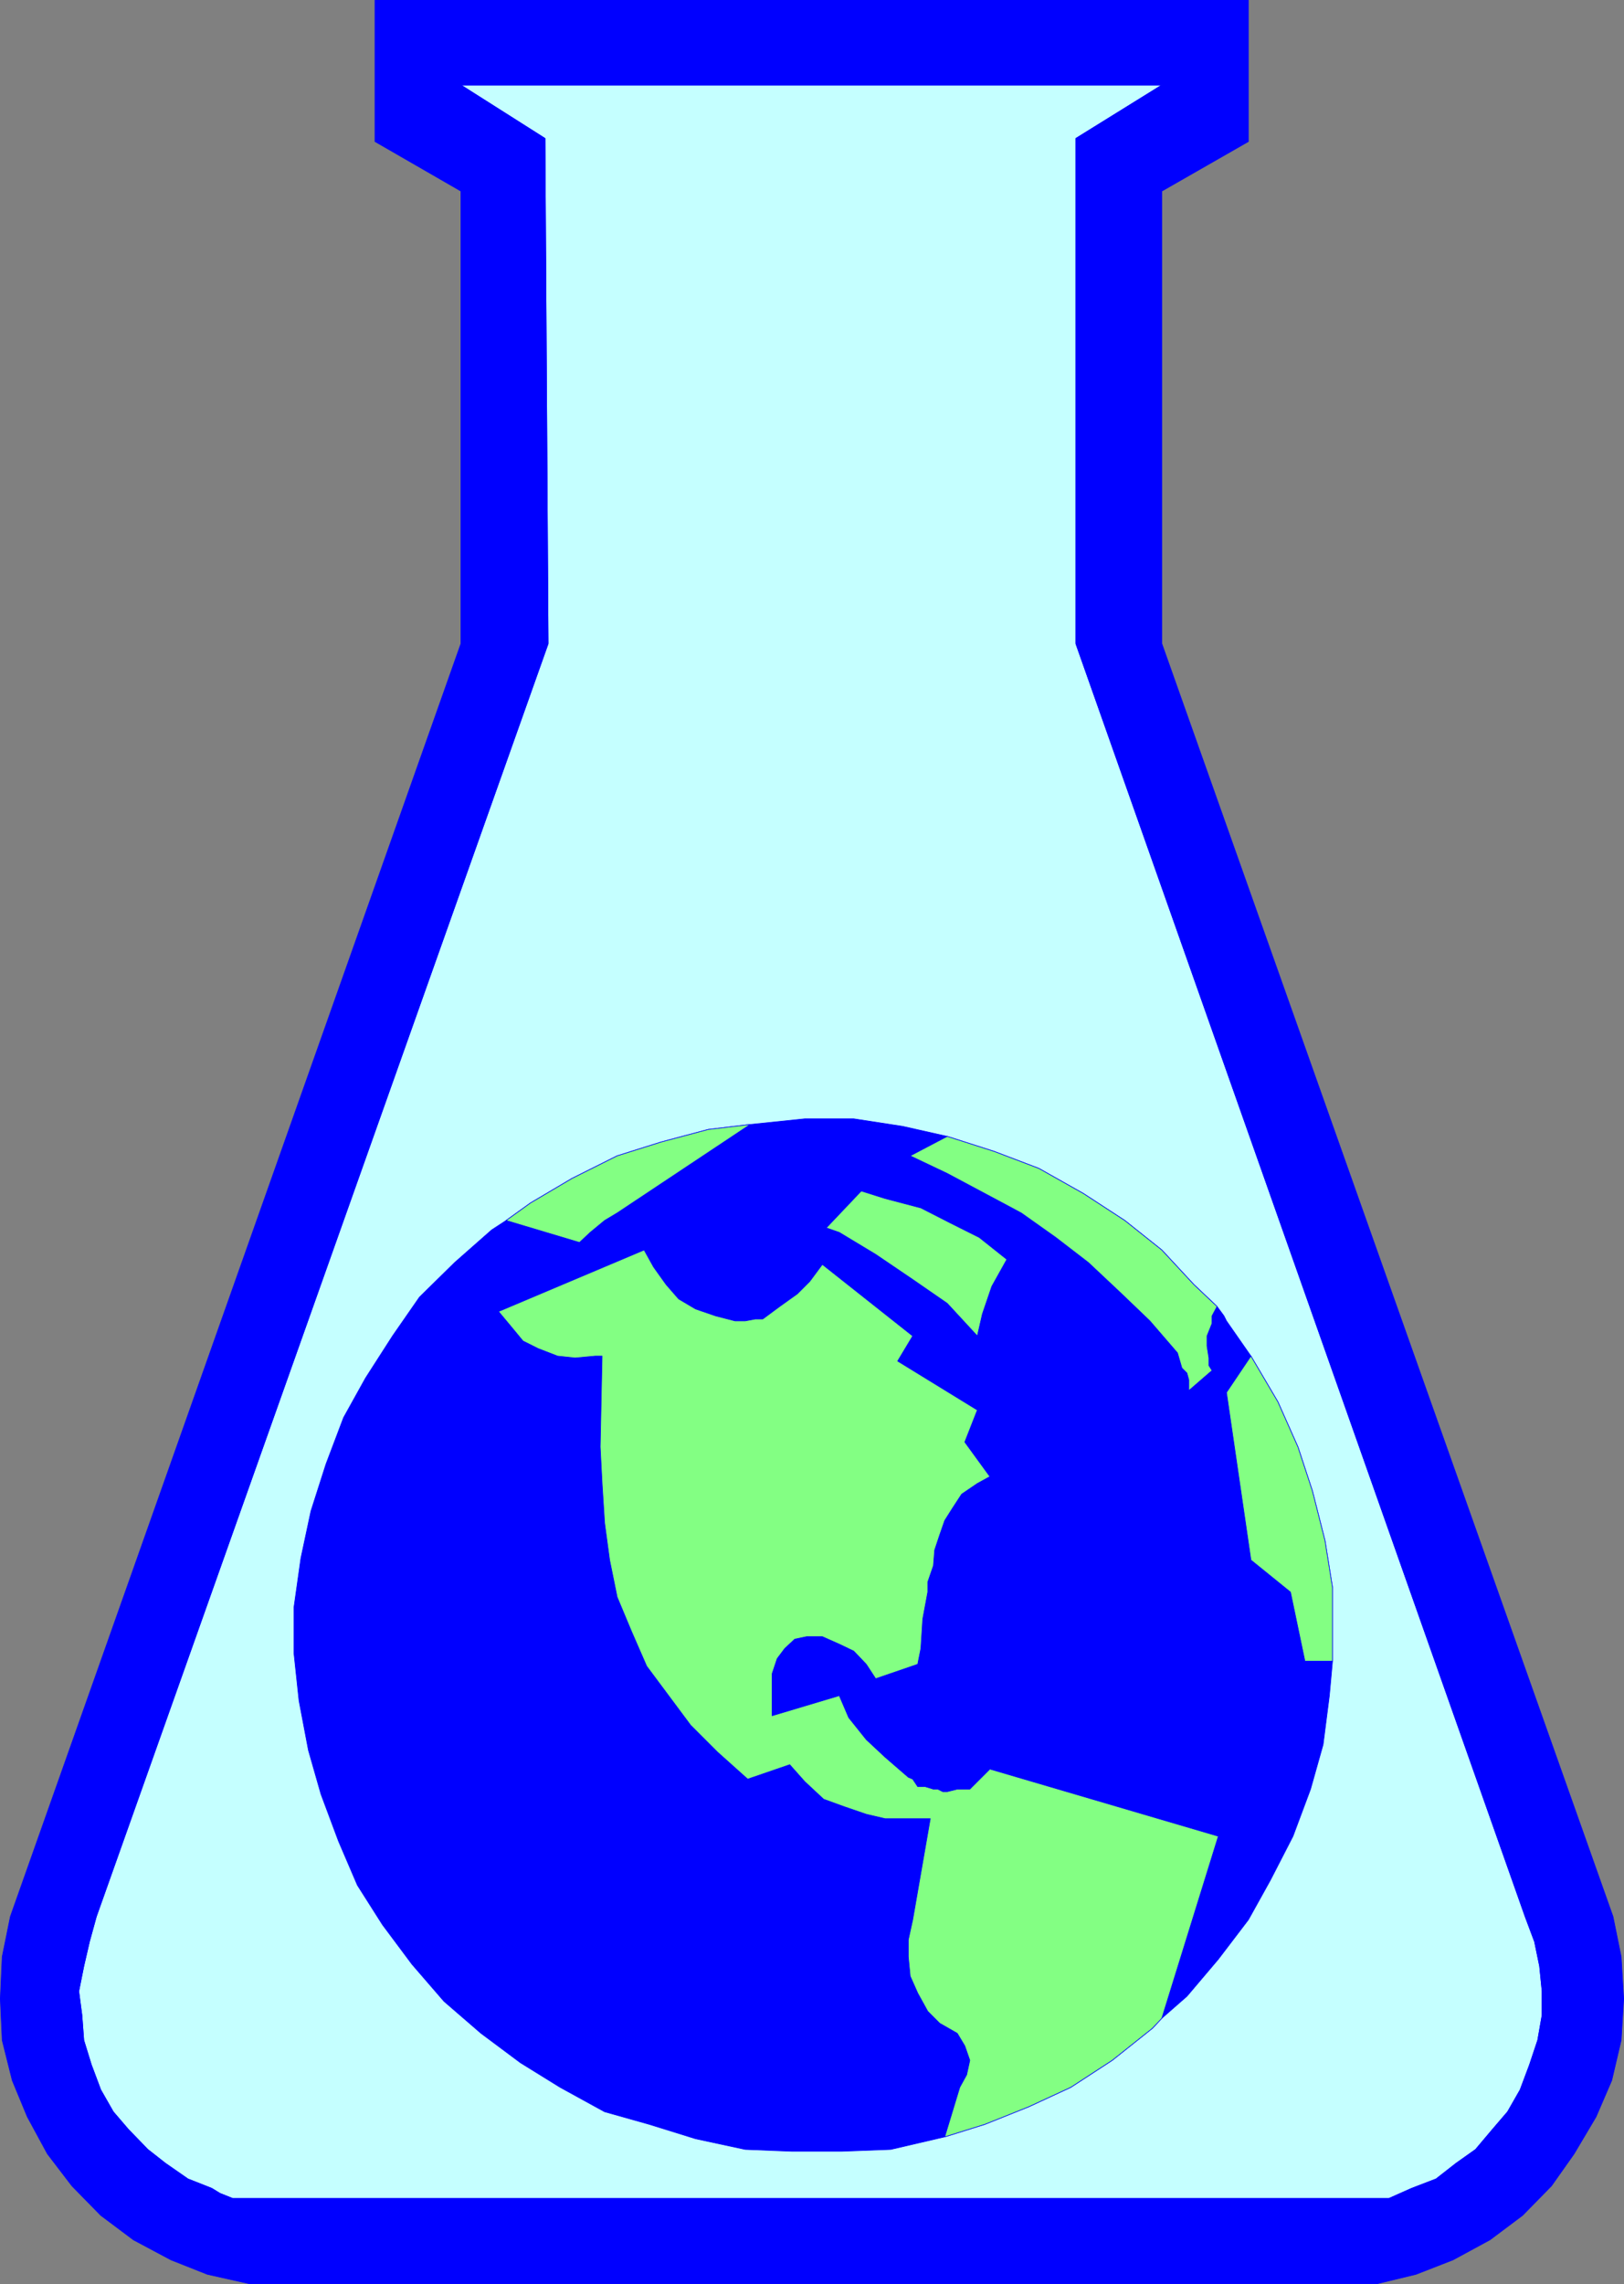 <?xml version="1.0" encoding="UTF-8" standalone="no"?>
<svg
   version="1.0"
   width="110.653mm"
   height="155.583mm"
   id="svg16"
   sodipodi:docname="Science 4.wmf"
   xmlns:inkscape="http://www.inkscape.org/namespaces/inkscape"
   xmlns:sodipodi="http://sodipodi.sourceforge.net/DTD/sodipodi-0.dtd"
   xmlns="http://www.w3.org/2000/svg"
   xmlns:svg="http://www.w3.org/2000/svg">
  <rect width="100%" height="100%" fill="#808080" stroke="none"/>
  <sodipodi:namedview
     id="namedview16"
     pagecolor="#ffffff"
     bordercolor="#000000"
     borderopacity="0.25"
     inkscape:showpageshadow="2"
     inkscape:pageopacity="0.0"
     inkscape:pagecheckerboard="0"
     inkscape:deskcolor="#d1d1d1"
     inkscape:document-units="mm" />
  <defs
     id="defs1">
    <pattern
       id="WMFhbasepattern"
       patternUnits="userSpaceOnUse"
       width="6"
       height="6"
       x="0"
       y="0" />
  </defs>
  <path
     style="fill:#c5ffff;fill-opacity:1;fill-rule:evenodd;stroke:none"
     d="m 118.693,21.896 21.654,13.735 0.808,130.081 -116.35,327.707 -1.778,6.464 -1.454,6.302 -1.293,6.464 0.808,6.14 0.485,6.464 1.939,6.302 2.424,6.464 3.232,5.656 3.878,4.525 5.01,5.171 4.525,3.555 5.818,4.04 6.141,2.424 2.101,1.293 3.232,1.293 H 357.696 l 5.818,-2.585 6.302,-2.424 5.171,-4.04 5.01,-3.555 4.363,-5.171 3.878,-4.525 3.232,-5.656 2.424,-6.464 2.101,-6.302 1.131,-6.464 v -6.14 l -0.646,-6.464 -1.293,-6.302 -2.424,-6.464 L 277.059,165.712 V 35.631 L 299.198,21.896 H 118.693 Z"
     id="path1" />
  <path
     style="fill:none;stroke:#0000ff;stroke-width:0.162px;stroke-linecap:round;stroke-linejoin:round;stroke-miterlimit:4;stroke-dasharray:none;stroke-opacity:1"
     d="m 118.693,21.896 21.654,13.735 0.808,130.081 -116.35,327.707 -1.778,6.464 -1.454,6.302 -1.293,6.464 0.808,6.14 0.485,6.464 1.939,6.302 2.424,6.464 3.232,5.656 3.878,4.525 5.01,5.171 4.525,3.555 5.818,4.04 6.141,2.424 2.101,1.293 3.232,1.293 H 357.696 l 5.818,-2.585 6.302,-2.424 5.171,-4.04 5.01,-3.555 4.363,-5.171 3.878,-4.525 3.232,-5.656 2.424,-6.464 2.101,-6.302 1.131,-6.464 v -6.14 l -0.646,-6.464 -1.293,-6.302 -2.424,-6.464 L 277.059,165.712 V 35.631 L 299.198,21.896 H 118.693 v 0"
     id="path2" />
  <path
     style="fill:#0000ff;fill-opacity:1;fill-rule:evenodd;stroke:none"
     d="M 212.905,0.081 V 21.896 h -94.211 l 21.654,13.735 0.808,130.081 -116.35,327.707 -1.778,6.464 -1.454,6.302 -1.293,6.464 0.808,6.14 0.485,6.464 1.939,6.302 2.424,6.464 3.232,5.656 3.878,4.525 5.01,5.171 4.525,3.555 5.818,4.04 6.141,2.424 2.101,1.293 3.232,1.293 H 357.696 l 5.818,-2.585 6.302,-2.424 5.171,-4.04 5.01,-3.555 4.363,-5.171 3.878,-4.525 3.232,-5.656 2.424,-6.464 2.101,-6.302 1.131,-6.464 v -6.14 l -0.646,-6.464 -1.293,-6.302 -2.424,-6.464 L 277.059,165.712 V 35.631 L 299.198,21.896 H 212.905 V 0.081 h 108.594 V 36.439 L 299.198,49.204 V 165.712 l 116.189,327.707 2.101,10.342 0.646,10.827 -0.646,10.665 -2.424,10.342 -4.04,9.372 -5.656,9.534 -5.818,8.241 -7.433,7.595 -8.403,6.302 -9.534,5.171 -9.534,3.717 -10.019,2.424 H 64.235 l -10.827,-2.424 -9.373,-3.717 -9.696,-5.171 -8.403,-6.302 -7.433,-7.595 L 12.201,554.5 7.029,544.966 3.151,535.594 0.566,525.252 0.081,514.587 0.566,503.76 2.666,493.418 118.693,165.712 V 49.204 L 96.555,36.439 V 0.081 H 212.905 Z"
     id="path3" />
  <path
     style="fill:none;stroke:#0000ff;stroke-width:0.162px;stroke-linecap:round;stroke-linejoin:round;stroke-miterlimit:4;stroke-dasharray:none;stroke-opacity:1"
     d="M 212.905,0.081 V 21.896 h -94.211 l 21.654,13.735 0.808,130.081 -116.35,327.707 -1.778,6.464 -1.454,6.302 -1.293,6.464 0.808,6.14 0.485,6.464 1.939,6.302 2.424,6.464 3.232,5.656 3.878,4.525 5.01,5.171 4.525,3.555 5.818,4.04 6.141,2.424 2.101,1.293 3.232,1.293 H 357.696 l 5.818,-2.585 6.302,-2.424 5.171,-4.04 5.01,-3.555 4.363,-5.171 3.878,-4.525 3.232,-5.656 2.424,-6.464 2.101,-6.302 1.131,-6.464 v -6.14 l -0.646,-6.464 -1.293,-6.302 -2.424,-6.464 L 277.059,165.712 V 35.631 L 299.198,21.896 H 212.905 V 0.081 h 108.594 V 36.439 L 299.198,49.204 V 165.712 l 116.189,327.707 2.101,10.342 0.646,10.827 -0.646,10.665 -2.424,10.342 -4.04,9.372 -5.656,9.534 -5.818,8.241 -7.433,7.595 -8.403,6.302 -9.534,5.171 -9.534,3.717 -10.019,2.424 H 64.235 l -10.827,-2.424 -9.373,-3.717 -9.696,-5.171 -8.403,-6.302 -7.433,-7.595 L 12.201,554.5 7.029,544.966 3.151,535.594 0.566,525.252 0.081,514.587 0.566,503.76 2.666,493.418 118.693,165.712 V 49.204 L 96.555,36.439 V 0.081 H 212.905 v 0"
     id="path4" />
  <path
     style="fill:#0000ff;fill-opacity:1;fill-rule:evenodd;stroke:none"
     d="m 343.153,408.745 -1.939,-12.119 -3.232,-12.766 -3.717,-11.311 -5.171,-11.635 -6.949,-11.796 -6.302,-9.049 -0.646,-1.293 -1.778,-2.424 -5.979,-5.656 -8.241,-8.888 -9.534,-7.595 -10.665,-6.948 -11.473,-6.464 -11.473,-4.363 -12.12,-3.878 -11.473,-2.585 -12.605,-1.939 h -12.605 l -14.059,1.454 -10.827,1.293 -12.12,3.232 -11.312,3.555 -11.635,5.817 -10.665,6.302 -6.302,4.525 -3.717,2.424 -9.534,8.403 -9.049,8.888 -6.949,10.019 -6.949,10.827 -5.656,10.18 -4.525,11.958 -3.878,12.119 -2.586,12.119 -1.778,12.604 v 11.958 l 1.293,12.119 2.424,12.766 3.232,11.311 4.525,12.119 4.848,11.311 6.464,10.18 7.595,10.18 8.241,9.534 9.534,8.241 10.181,7.595 10.181,6.302 11.473,6.302 11.473,3.232 11.958,3.717 12.766,2.747 12.12,0.485 h 12.605 l 12.766,-0.485 13.897,-3.232 10.342,-3.232 11.312,-4.525 10.827,-5.009 10.665,-6.948 10.342,-8.241 2.424,-2.585 6.464,-5.656 8.08,-9.534 7.757,-10.18 5.656,-10.18 5.818,-11.311 4.525,-12.119 3.232,-11.473 1.616,-12.604 0.808,-8.888 z"
     id="path5" />
  <path
     style="fill:none;stroke:#0000ff;stroke-width:0.162px;stroke-linecap:round;stroke-linejoin:round;stroke-miterlimit:4;stroke-dasharray:none;stroke-opacity:1"
     d="m 343.153,408.745 -1.939,-12.119 -3.232,-12.766 -3.717,-11.311 -5.171,-11.635 -6.949,-11.796 -6.302,-9.049 -0.646,-1.293 -1.778,-2.424 -5.979,-5.656 -8.241,-8.888 -9.534,-7.595 -10.665,-6.948 -11.473,-6.464 -11.473,-4.363 -12.12,-3.878 -11.473,-2.585 -12.605,-1.939 h -12.605 l -14.059,1.454 -10.827,1.293 -12.12,3.232 -11.312,3.555 -11.635,5.817 -10.665,6.302 -6.302,4.525 -3.717,2.424 -9.534,8.403 -9.049,8.888 -6.949,10.019 -6.949,10.827 -5.656,10.18 -4.525,11.958 -3.878,12.119 -2.586,12.119 -1.778,12.604 v 11.958 l 1.293,12.119 2.424,12.766 3.232,11.311 4.525,12.119 4.848,11.311 6.464,10.18 7.595,10.18 8.241,9.534 9.534,8.241 10.181,7.595 10.181,6.302 11.473,6.302 11.473,3.232 11.958,3.717 12.766,2.747 12.12,0.485 h 12.605 l 12.766,-0.485 13.897,-3.232 10.342,-3.232 11.312,-4.525 10.827,-5.009 10.665,-6.948 10.342,-8.241 2.424,-2.585 6.464,-5.656 8.08,-9.534 7.757,-10.18 5.656,-10.18 5.818,-11.311 4.525,-12.119 3.232,-11.473 1.616,-12.604 0.808,-8.888 v -18.906 0"
     id="path6" />
  <path
     style="fill:#83ff83;fill-opacity:1;fill-rule:evenodd;stroke:none"
     d="m 154.568,372.548 0.485,9.372 0.646,10.18 1.293,9.534 1.939,9.534 3.717,8.888 3.878,8.888 5.656,7.595 5.656,7.595 6.949,6.948 7.757,6.948 10.827,-3.717 3.878,4.363 4.848,4.525 5.333,1.939 5.656,1.939 4.848,1.131 h 11.635 l -4.525,26.016 -1.131,5.171 v 4.363 l 0.485,5.009 1.939,4.363 2.586,4.686 3.07,3.07 4.525,2.585 1.939,3.232 1.293,3.717 -0.808,3.717 -1.778,3.232 -3.878,12.766 10.342,-3.232 11.312,-4.525 10.827,-5.009 10.665,-6.948 10.342,-8.241 2.424,-2.585 14.544,-46.861 -58.822,-17.29 -5.171,5.171 h -3.232 l -2.586,0.646 h -1.131 l -1.293,-0.646 h -1.131 l -2.101,-0.646 h -1.939 l -1.293,-1.939 -1.131,-0.485 -5.979,-5.171 -4.848,-4.525 -4.525,-5.656 -2.424,-5.656 -17.291,5.171 v -10.827 l 1.293,-3.878 1.939,-2.585 2.586,-2.424 3.07,-0.646 h 4.04 l 4.363,1.939 3.717,1.778 3.232,3.393 2.424,3.717 10.827,-3.717 0.808,-4.04 0.485,-7.595 1.293,-6.948 v -2.585 l 1.454,-4.201 0.323,-4.04 1.293,-3.878 1.293,-3.717 1.939,-3.07 2.424,-3.717 4.04,-2.747 3.232,-1.778 -6.464,-8.888 3.232,-8.241 -20.523,-12.604 3.878,-6.464 -23.27,-18.421 -3.232,4.363 -3.232,3.232 -4.525,3.232 -4.363,3.232 h -1.939 l -2.586,0.485 h -2.586 l -5.01,-1.293 -5.171,-1.778 -4.363,-2.585 -3.232,-3.717 -3.232,-4.525 -2.424,-4.363 -37.491,15.836 3.232,3.878 3.07,3.717 3.878,1.939 5.01,1.939 4.525,0.485 5.171,-0.485 h 1.778 l -0.485,23.431 z"
     id="path7" />
  <path
     style="fill:none;stroke:#0000ff;stroke-width:0.162px;stroke-linecap:round;stroke-linejoin:round;stroke-miterlimit:4;stroke-dasharray:none;stroke-opacity:1"
     d="m 154.568,372.548 0.485,9.372 0.646,10.18 1.293,9.534 1.939,9.534 3.717,8.888 3.878,8.888 5.656,7.595 5.656,7.595 6.949,6.948 7.757,6.948 10.827,-3.717 3.878,4.363 4.848,4.525 5.333,1.939 5.656,1.939 4.848,1.131 h 11.635 l -4.525,26.016 -1.131,5.171 v 4.363 l 0.485,5.009 1.939,4.363 2.586,4.686 3.07,3.07 4.525,2.585 1.939,3.232 1.293,3.717 -0.808,3.717 -1.778,3.232 -3.878,12.766 10.342,-3.232 11.312,-4.525 10.827,-5.009 10.665,-6.948 10.342,-8.241 2.424,-2.585 14.544,-46.861 -58.822,-17.29 -5.171,5.171 h -3.232 l -2.586,0.646 h -1.131 l -1.293,-0.646 h -1.131 l -2.101,-0.646 h -1.939 l -1.293,-1.939 -1.131,-0.485 -5.979,-5.171 -4.848,-4.525 -4.525,-5.656 -2.424,-5.656 -17.291,5.171 v -10.827 l 1.293,-3.878 1.939,-2.585 2.586,-2.424 3.07,-0.646 h 4.04 l 4.363,1.939 3.717,1.778 3.232,3.393 2.424,3.717 10.827,-3.717 0.808,-4.04 0.485,-7.595 1.293,-6.948 v -2.585 l 1.454,-4.201 0.323,-4.04 1.293,-3.878 1.293,-3.717 1.939,-3.07 2.424,-3.717 4.04,-2.747 3.232,-1.778 -6.464,-8.888 3.232,-8.241 -20.523,-12.604 3.878,-6.464 -23.27,-18.421 -3.232,4.363 -3.232,3.232 -4.525,3.232 -4.363,3.232 h -1.939 l -2.586,0.485 h -2.586 l -5.01,-1.293 -5.171,-1.778 -4.363,-2.585 -3.232,-3.717 -3.232,-4.525 -2.424,-4.363 -37.491,15.836 3.232,3.878 3.07,3.717 3.878,1.939 5.01,1.939 4.525,0.485 5.171,-0.485 h 1.778 l -0.485,23.431 v 0"
     id="path8" />
  <path
     style="fill:#83ff83;fill-opacity:1;fill-rule:evenodd;stroke:none"
     d="m 212.905,315.991 8.888,-9.372 6.141,1.939 9.211,2.424 7.595,3.878 7.433,3.717 7.11,5.656 -3.878,6.948 -2.424,7.11 -1.293,5.656 -7.757,-8.403 -8.888,-6.14 -9.534,-6.464 -9.373,-5.656 -3.232,-1.131 v 0 z"
     id="path9" />
  <path
     style="fill:none;stroke:#0000ff;stroke-width:0.162px;stroke-linecap:round;stroke-linejoin:round;stroke-miterlimit:4;stroke-dasharray:none;stroke-opacity:1"
     d="m 212.905,315.991 8.888,-9.372 6.141,1.939 9.211,2.424 7.595,3.878 7.433,3.717 7.11,5.656 -3.878,6.948 -2.424,7.11 -1.293,5.656 -7.757,-8.403 -8.888,-6.14 -9.534,-6.464 -9.373,-5.656 -3.232,-1.131 v 0"
     id="path10" />
  <path
     style="fill:#83ff83;fill-opacity:1;fill-rule:evenodd;stroke:none"
     d="m 315.843,358.49 6.302,43.145 10.181,8.241 3.717,17.775 h 7.11 v -18.906 l -1.939,-12.119 -3.232,-12.766 -3.717,-11.311 -5.171,-11.635 -6.949,-11.796 -6.302,9.372 z"
     id="path11" />
  <path
     style="fill:none;stroke:#0000ff;stroke-width:0.162px;stroke-linecap:round;stroke-linejoin:round;stroke-miterlimit:4;stroke-dasharray:none;stroke-opacity:1"
     d="m 315.843,358.49 6.302,43.145 10.181,8.241 3.717,17.775 h 7.11 v -18.906 l -1.939,-12.119 -3.232,-12.766 -3.717,-11.311 -5.171,-11.635 -6.949,-11.796 -6.302,9.372 v 0"
     id="path12" />
  <path
     style="fill:#83ff83;fill-opacity:1;fill-rule:evenodd;stroke:none"
     d="m 296.128,340.069 -7.757,-7.433 -8.08,-7.595 -8.403,-6.464 -8.888,-6.302 -9.373,-5.009 -9.696,-5.171 -9.534,-4.525 9.534,-5.009 12.12,3.878 11.473,4.363 11.473,6.464 10.665,6.948 9.534,7.595 8.241,8.888 5.979,5.656 -1.293,2.424 v 1.939 l -1.293,3.232 v 2.585 l 0.485,3.07 v 1.939 l 0.808,1.293 -5.979,5.171 v -2.747 l -0.485,-1.778 -1.293,-1.293 -1.131,-3.878 z"
     id="path13" />
  <path
     style="fill:none;stroke:#0000ff;stroke-width:0.162px;stroke-linecap:round;stroke-linejoin:round;stroke-miterlimit:4;stroke-dasharray:none;stroke-opacity:1"
     d="m 296.128,340.069 -7.757,-7.433 -8.08,-7.595 -8.403,-6.464 -8.888,-6.302 -9.373,-5.009 -9.696,-5.171 -9.534,-4.525 9.534,-5.009 12.12,3.878 11.473,4.363 11.473,6.464 10.665,6.948 9.534,7.595 8.241,8.888 5.979,5.656 -1.293,2.424 v 1.939 l -1.293,3.232 v 2.585 l 0.485,3.07 v 1.939 l 0.808,1.293 -5.979,5.171 v -2.747 l -0.485,-1.778 -1.293,-1.293 -1.131,-3.878 -7.11,-8.241 v 0"
     id="path14" />
  <path
     style="fill:#83ff83;fill-opacity:1;fill-rule:evenodd;stroke:none"
     d="m 130.328,314.214 6.302,-4.525 10.665,-6.302 11.635,-5.817 11.312,-3.555 12.12,-3.232 10.827,-1.293 -34.259,22.784 -3.232,1.939 -3.717,3.07 -2.747,2.585 -18.907,-5.656 z"
     id="path15" />
  <path
     style="fill:none;stroke:#0000ff;stroke-width:0.162px;stroke-linecap:round;stroke-linejoin:round;stroke-miterlimit:4;stroke-dasharray:none;stroke-opacity:1"
     d="m 130.328,314.214 6.302,-4.525 10.665,-6.302 11.635,-5.817 11.312,-3.555 12.12,-3.232 10.827,-1.293 -34.259,22.784 -3.232,1.939 -3.717,3.07 -2.747,2.585 -18.907,-5.656 v 0"
     id="path16" />
</svg>
